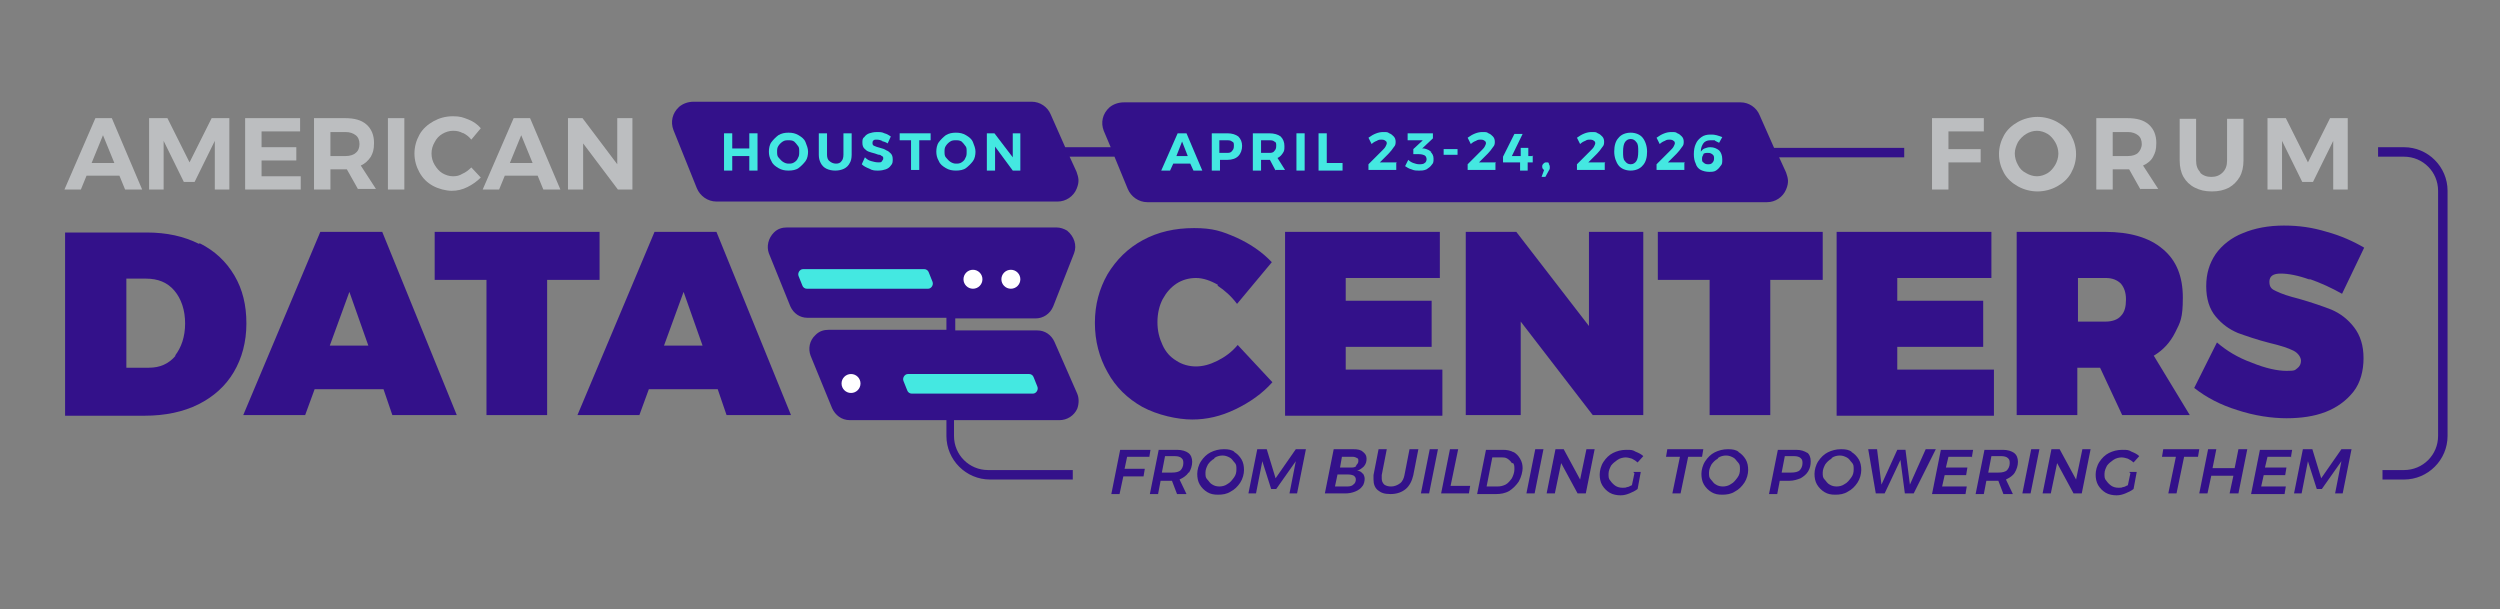<svg xmlns="http://www.w3.org/2000/svg" xmlns:i="http://ns.adobe.com/AdobeIllustrator/10.0/" id="Layer_1" width="395.7" height="96.4" viewBox="0 0 395.7 96.4"><rect x="0" y="0" width="395.7" height="96.4" fill="#808080" stroke="none"/><g><path d="M192.8,45.1c-1.2-.7-2.4-1.1-3.5-1.1s-2.2.3-3.1.9c-.9.6-1.6,1.4-2.2,2.5-.5,1-.8,2.2-.8,3.6s.3,2.5.8,3.6c.5,1.1,1.2,1.9,2.2,2.5.9.6,2,.9,3.1.9s2.2-.3,3.4-.9c1.2-.6,2.3-1.4,3.2-2.5l5.5,5.9c-1.6,1.8-3.6,3.2-5.9,4.3-2.3,1.1-4.5,1.6-6.8,1.6s-5.5-.7-7.9-2c-2.3-1.3-4.2-3.1-5.5-5.5-1.3-2.3-2-4.9-2-7.8s.7-5.4,2-7.7c1.4-2.3,3.2-4.1,5.6-5.4,2.4-1.3,5.1-1.9,8.1-1.9s4.4.5,6.7,1.5c2.2,1,4.1,2.3,5.6,3.9l-5.5,6.6c-.9-1.2-1.9-2.1-3.1-2.9Z" fill="#33118a"></path><path d="M203.4,36.7h24.5v7.3h-14.9v3.6h13.6v7.3h-13.6v3.6h15.3v7.3h-24.9v-29Z" fill="#33118a"></path><path d="M251.4,36.7h8.7v29h-8l-11.4-14.8v14.8h-8.7v-29h8l11.5,14.9v-14.9Z" fill="#33118a"></path><path d="M262.4,36.7h26.1v7.6h-8.3v21.4h-9.6v-21.4h-8.2v-7.6Z" fill="#33118a"></path><path d="M290.7,36.7h24.5v7.3h-14.9v3.6h13.6v7.3h-13.6v3.6h15.3v7.3h-24.9v-29Z" fill="#33118a"></path><path d="M335.9,65.7l-3.5-7.5h-3.6v7.5h-9.6v-29h14c3.9,0,7,.9,9.1,2.7,2.2,1.8,3.2,4.4,3.2,7.7s-.4,3.9-1.2,5.5c-.8,1.6-1.9,2.8-3.4,3.7l5.7,9.4h-10.8ZM328.9,50.9h4.4c1,0,1.9-.3,2.4-.9.6-.6.8-1.5.8-2.6s-.3-1.9-.8-2.5c-.6-.6-1.4-.9-2.4-.9h-4.4v6.9Z" fill="#33118a"></path><path d="M365.7,44.3c-1.9-.7-3.5-1-4.7-1s-1.8.4-1.8,1.3.4,1.2,1.1,1.5c.8.4,2,.8,3.6,1.2,2.1.6,3.8,1.2,5.1,1.7,1.4.6,2.6,1.5,3.6,2.8,1,1.3,1.5,2.9,1.5,4.9s-.5,3.9-1.6,5.3c-1.1,1.4-2.6,2.5-4.4,3.2-1.8.7-3.9,1-6.2,1s-5.1-.4-7.8-1.3c-2.6-.8-4.9-2-6.8-3.5l3.6-7.2c1.5,1.3,3.3,2.4,5.5,3.2,2.2.9,4.1,1.3,5.5,1.3s1.3-.1,1.7-.4c.4-.3.6-.7.6-1.2s-.4-1.2-1.2-1.6c-.8-.4-2-.8-3.7-1.2-2-.5-3.7-1.1-5.1-1.6-1.4-.6-2.5-1.4-3.5-2.6-1-1.2-1.5-2.8-1.5-4.8s.5-3.6,1.5-5.1c1-1.4,2.5-2.6,4.3-3.3,1.9-.8,4.1-1.2,6.5-1.2s4.5.3,6.8,1c2.2.6,4.2,1.5,5.9,2.5l-3.5,7.3c-1.6-.9-3.3-1.7-5.3-2.4Z" fill="#33118a"></path></g><path d="M169.5,74.4h-13.1c-3,0-5.4-2.4-5.4-5.4v-2.5h16.7c1.2,0,2.3-.7,2.8-1.8.3-.8.3-1.7,0-2.4l-3.6-8.2c-.5-1.1-1.5-1.8-2.7-1.8h-13v-1.9h12.7c1.2,0,2.3-.7,2.8-1.9l3.3-8.4c.5-1.3,0-2.7-1.1-3.6-.5-.3-1.1-.5-1.7-.5-4.9,0-37.3,0-42.6,0-.8,0-1.5.2-2.1.8-.9.9-1.2,2.2-.8,3.3l3.4,8.4c.5,1.1,1.5,1.8,2.7,1.8h22v1.9h-18.6c-.8,0-1.5.2-2.1.8-1,.9-1.2,2.2-.8,3.3l3.4,8.3c.5,1.1,1.5,1.9,2.8,1.9h15.3v2.5c0,3.8,3.1,6.9,6.9,6.9h13.1v-1.5Z" fill="#33118a"></path><path d="M380.5,23.3h-4.1v1.5h4.1c3,0,5.4,2.4,5.4,5.4v38.8c0,3-2.4,5.4-5.4,5.4h-3.4v1.5h3.4c3.8,0,6.9-3.1,6.9-6.9V30.2c0-3.8-3.1-6.9-6.9-6.9Z" fill="#33118a"></path><g><path d="M181.9,72.3h-3.5l-.4,1.9h3.2l-.2,1.2h-3.2l-.6,2.8h-1.3l1.4-7h4.8l-.2,1.2Z" fill="#33118a"></path><path d="M188.1,74.8c-.3.5-.8.8-1.4,1.1l1.1,2.3h-1.5l-.8-2.1c0,0-.1,0-.2,0h-1.6l-.4,2.1h-1.3l1.4-7h2.9c.8,0,1.4.2,1.8.5.4.3.6.8.6,1.4s-.2,1.2-.5,1.7ZM186.8,74.5c.3-.3.5-.7.5-1.2s-.1-.6-.3-.8c-.2-.2-.6-.3-1-.3h-1.6l-.5,2.6h1.6c.6,0,1.1-.1,1.4-.4Z" fill="#33118a"></path><path d="M195.3,71.5c.5.3.9.7,1.2,1.2.3.5.4,1.1.4,1.7s-.2,1.4-.6,2c-.4.6-.9,1.1-1.5,1.4-.6.4-1.3.5-2,.5s-1.2-.1-1.7-.4c-.5-.3-.9-.7-1.2-1.2-.3-.5-.4-1.1-.4-1.7s.2-1.4.6-2c.4-.6.9-1.1,1.5-1.4s1.3-.5,2.1-.5,1.2.1,1.7.4ZM192.2,72.6c-.4.2-.7.5-1,.9-.2.4-.4.8-.4,1.3s0,.8.3,1.1.4.6.8.8c.3.2.7.3,1.1.3s.9-.1,1.3-.4c.4-.2.7-.6,1-1s.4-.8.4-1.3,0-.8-.3-1.1-.4-.6-.8-.8-.7-.3-1.1-.3-.9.1-1.3.4Z" fill="#33118a"></path><path d="M205.2,71.1h1.5l-1.4,7h-1.2l1-5.1-3.1,4.4h-.8l-1.4-4.4-1,5.1h-1.2l1.4-7h1.5l1.4,4.6,3.2-4.6Z" fill="#33118a"></path><path d="M215.7,74.9c.2.3.3.6.3.9s-.1.9-.4,1.2c-.2.3-.6.6-1.1.8s-1,.3-1.6.3h-3.2l1.4-7h3.1c.7,0,1.2.1,1.5.4.4.3.6.6.6,1.1s-.1.8-.4,1.2c-.3.3-.7.6-1.1.7.4,0,.7.2.9.5ZM214.2,76.7c.3-.2.4-.5.4-.8s-.1-.4-.3-.6c-.2-.1-.5-.2-.9-.2h-1.7l-.4,1.9h1.7c.5,0,.9,0,1.2-.3ZM214.6,73.7c.2-.2.4-.4.4-.7s0-.4-.2-.5c-.2-.1-.4-.2-.7-.2h-1.7l-.3,1.7h1.7c.4,0,.7,0,.9-.3Z" fill="#33118a"></path><path d="M223.7,75.2c-.2.9-.6,1.7-1.2,2.2-.6.5-1.4.8-2.4.8s-1.5-.2-2-.6c-.5-.4-.7-1-.7-1.7s0-.5,0-.7l.8-4.1h1.3l-.8,4.1c0,.1,0,.3,0,.5,0,.4.1.7.4,1,.3.2.6.3,1.1.3s1-.2,1.4-.5c.4-.3.6-.8.7-1.3l.8-4.1h1.4l-.8,4.1Z" fill="#33118a"></path><path d="M227.6,71.1l-1.4,7h-1.3l1.4-7h1.3Z" fill="#33118a"></path><path d="M229.7,76.9h3l-.2,1.2h-4.4l1.4-7h1.3l-1.2,5.8Z" fill="#33118a"></path><path d="M239.5,71.5c.5.3.8.6,1.1,1.1.3.5.4,1,.4,1.5s-.2,1.4-.6,2.1c-.4.6-.9,1.1-1.5,1.5-.7.4-1.4.5-2.1.5h-3l1.4-7h2.7c.6,0,1.2.1,1.7.4ZM239.3,73.3c-.2-.3-.4-.5-.7-.7s-.6-.2-1-.2h-1.4l-.9,4.6h1.7c.5,0,.9-.1,1.3-.3.4-.2.7-.6,1-1,.2-.4.4-.9.4-1.4s0-.7-.2-1Z" fill="#33118a"></path><path d="M244.3,71.1l-1.4,7h-1.3l1.4-7h1.3Z" fill="#33118a"></path><path d="M251.1,71.1h1.3l-1.4,7h-1.3l-2.6-4.8-1,4.8h-1.3l1.4-7h1.3l2.6,4.8,1-4.8Z" fill="#33118a"></path><path d="M258.5,74.7h1.2l-.5,2.7c-.4.3-.8.5-1.3.7-.5.2-.9.3-1.4.3s-1.2-.1-1.7-.4c-.5-.3-.9-.7-1.2-1.2-.3-.5-.4-1.1-.4-1.7s.2-1.4.6-2c.4-.6.9-1.1,1.5-1.4.6-.3,1.3-.5,2.1-.5s1,0,1.5.3c.5.2.9.4,1.2.7l-.9,1c-.2-.2-.5-.4-.9-.6-.3-.1-.7-.2-1-.2s-.9.1-1.3.4-.7.5-1,.9c-.2.4-.4.8-.4,1.3s0,.8.3,1.1c.2.3.5.6.8.8s.7.3,1.1.3.5,0,.7-.1c.3,0,.5-.2.8-.3l.4-1.9Z" fill="#33118a"></path><path d="M269.6,71.1l-.2,1.2h-2.2l-1.2,5.8h-1.3l1.2-5.8h-2.2l.2-1.2h5.7Z" fill="#33118a"></path><path d="M275.1,71.5c.5.3.9.7,1.2,1.2.3.5.4,1.1.4,1.7s-.2,1.4-.6,2c-.4.6-.9,1.1-1.5,1.4-.6.4-1.3.5-2,.5s-1.2-.1-1.7-.4c-.5-.3-.9-.7-1.2-1.2-.3-.5-.4-1.1-.4-1.7s.2-1.4.6-2c.4-.6.9-1.1,1.5-1.4s1.3-.5,2.1-.5,1.2.1,1.7.4ZM271.9,72.6c-.4.2-.7.5-1,.9-.2.4-.4.8-.4,1.3s0,.8.3,1.1.4.6.8.8c.3.2.7.3,1.1.3s.9-.1,1.3-.4c.4-.2.7-.6,1-1s.4-.8.4-1.3,0-.8-.3-1.1-.4-.6-.8-.8-.7-.3-1.1-.3-.9.1-1.3.4Z" fill="#33118a"></path><path d="M286,71.6c.4.3.6.8.6,1.4s-.1,1.1-.4,1.6c-.3.5-.7.8-1.2,1.1-.5.2-1.1.4-1.8.4h-1.5l-.4,2.1h-1.3l1.4-7h2.9c.8,0,1.3.2,1.8.5ZM284.8,74.5c.3-.3.5-.7.5-1.2s-.1-.6-.3-.8c-.2-.2-.6-.3-1-.3h-1.5l-.5,2.6h1.5c.6,0,1.1-.1,1.4-.4Z" fill="#33118a"></path><path d="M293,71.5c.5.3.9.7,1.2,1.2.3.5.4,1.1.4,1.7s-.2,1.4-.6,2c-.4.6-.9,1.1-1.5,1.4-.6.4-1.3.5-2,.5s-1.2-.1-1.7-.4c-.5-.3-.9-.7-1.2-1.2-.3-.5-.4-1.1-.4-1.7s.2-1.4.6-2c.4-.6.9-1.1,1.5-1.4s1.3-.5,2.1-.5,1.2.1,1.7.4ZM289.9,72.6c-.4.2-.7.5-1,.9-.2.4-.4.8-.4,1.3s0,.8.3,1.1.4.6.8.8c.3.2.7.3,1.1.3s.9-.1,1.3-.4c.4-.2.7-.6,1-1s.4-.8.4-1.3,0-.8-.3-1.1-.4-.6-.8-.8-.7-.3-1.1-.3-.9.1-1.3.4Z" fill="#33118a"></path><path d="M305,71.1h1.4l-3.5,7h-1.4l-.7-5.3-2.5,5.3h-1.4l-1.2-7h1.4l.7,5.6,2.5-5.5h1.3s.7,5.5.7,5.5l2.5-5.6Z" fill="#33118a"></path><path d="M312.2,72.3h-3.8l-.4,1.7h3.4l-.2,1.2h-3.4l-.4,1.8h3.9l-.2,1.2h-5.3l1.4-7h5.1l-.2,1.2Z" fill="#33118a"></path><path d="M318.9,74.8c-.3.5-.8.8-1.4,1.1l1.1,2.3h-1.5l-.8-2.1c0,0-.1,0-.3,0h-1.6l-.4,2.1h-1.3l1.4-7h2.9c.8,0,1.4.2,1.8.5s.6.8.6,1.4-.2,1.2-.5,1.7ZM317.6,74.5c.3-.3.5-.7.5-1.2s-.1-.6-.3-.8c-.2-.2-.6-.3-1-.3h-1.6l-.5,2.6h1.6c.6,0,1.1-.1,1.4-.4Z" fill="#33118a"></path><path d="M322.8,71.1l-1.4,7h-1.3l1.4-7h1.3Z" fill="#33118a"></path><path d="M329.6,71.1h1.3l-1.4,7h-1.3l-2.6-4.8-1,4.8h-1.3l1.4-7h1.3l2.6,4.8,1-4.8Z" fill="#33118a"></path><path d="M337,74.7h1.2l-.5,2.7c-.4.3-.8.5-1.3.7-.5.2-.9.3-1.4.3s-1.2-.1-1.7-.4c-.5-.3-.9-.7-1.2-1.2-.3-.5-.4-1.1-.4-1.7s.2-1.4.6-2c.4-.6.9-1.1,1.5-1.4.6-.3,1.3-.5,2.1-.5s1,0,1.5.3c.5.2.9.4,1.2.7l-.9,1c-.2-.2-.5-.4-.9-.6-.3-.1-.7-.2-1-.2s-.9.1-1.3.4-.7.5-1,.9c-.2.4-.4.8-.4,1.3s0,.8.3,1.1c.2.3.5.6.8.8s.7.3,1.1.3.5,0,.7-.1c.3,0,.5-.2.8-.3l.4-1.9Z" fill="#33118a"></path><path d="M348.1,71.1l-.2,1.2h-2.2l-1.2,5.8h-1.3l1.2-5.8h-2.2l.2-1.2h5.7Z" fill="#33118a"></path><path d="M354.3,71.1h1.4l-1.4,7h-1.4l.6-2.8h-3.5l-.6,2.8h-1.3l1.4-7h1.3l-.6,3h3.5l.6-3Z" fill="#33118a"></path><path d="M362.7,72.3h-3.8l-.4,1.7h3.4l-.2,1.2h-3.4l-.4,1.8h3.9l-.2,1.2h-5.3l1.4-7h5.1l-.2,1.2Z" fill="#33118a"></path><path d="M370.7,71.1h1.5l-1.4,7h-1.2l1-5.1-3.1,4.4h-.8l-1.4-4.4-1,5.1h-1.2l1.4-7h1.5l1.4,4.6,3.2-4.6Z" fill="#33118a"></path></g><g><path d="M31.6,38.5c2.4,1.2,4.2,2.9,5.5,5.1,1.3,2.2,1.9,4.7,1.9,7.6s-.7,5.5-2,7.7-3.2,3.9-5.6,5.1-5.3,1.8-8.5,1.8h-12.6v-29h12.9c3.2,0,5.9.6,8.3,1.8ZM27.7,56.3c1-1.3,1.6-3,1.6-5.1s-.6-3.9-1.7-5.2c-1.1-1.3-2.6-1.9-4.5-1.9h-3.1v14.1h3.6c1.7,0,3.1-.6,4.2-1.9Z" fill="#33118a"></path><path d="M62.1,65.7l-1.4-4.1h-10.9l-1.5,4.1h-9.8l12.2-29h9.8l11.8,29h-10.2ZM52.3,54.7h6l-3-8.5-3.1,8.5Z" fill="#33118a"></path><path d="M68.8,36.7h26.1v7.6h-8.3v21.4h-9.6v-21.4h-8.2v-7.6Z" fill="#33118a"></path><path d="M115,65.7l-1.4-4.1h-10.9l-1.5,4.1h-9.8l12.2-29h9.8l11.8,29h-10.2ZM105.2,54.7h6l-3-8.5-3.1,8.5Z" fill="#33118a"></path></g><g><circle cx="160" cy="44.2" r="1.5" fill="#fff"></circle><circle cx="154" cy="44.2" r="1.5" fill="#fff"></circle><path d="M146.9,45.7h-19.2c-.3,0-.6-.2-.7-.5l-.6-1.5c-.2-.5.2-1.1.7-1.1h19.2c.3,0,.6.2.7.5l.6,1.5c.2.5-.2,1.1-.7,1.1Z" fill="#44e8e1"></path></g><g><circle cx="134.7" cy="60.7" r="1.5" fill="#fff"></circle><path d="M163.5,62.3h-19.2c-.3,0-.6-.2-.7-.5l-.6-1.5c-.2-.5.2-1.1.7-1.1h19.2c.3,0,.6.2.7.5l.6,1.5c.2.5-.2,1.1-.7,1.1Z" fill="#44e8e1"></path></g><path d="M281.5,24.9h19.9v-1.5h-20.6l-2.3-5.2c-.5-1.2-1.7-2-3-2h-97.6c-.9,0-1.7.3-2.3.8-1.1,1-1.4,2.4-.9,3.7l1.1,2.6h-7.2l-2.3-5.2c-.5-1.2-1.7-2-3-2h-53.5c-.9,0-1.7.3-2.3.8-1.1,1-1.4,2.4-.9,3.7l3.7,9.2c.5,1.2,1.7,2.1,3.1,2.1h54c1.3,0,2.5-.8,3-2s.3-1.8,0-2.7l-1.1-2.4h7.1l2.1,5.1c.5,1.2,1.7,2.1,3.1,2.1h98.1c1.3,0,2.5-.8,3-2s.3-1.8,0-2.7l-1.1-2.4Z" fill="#33118a"></path><g><path d="M114.6,21.1h1.3v2.4h2.7v-2.4h1.3v5.9h-1.3v-2.3h-2.7v2.3h-1.3v-5.9Z" fill="#44e8e1"></path><path d="M126.4,21.4c.5.3.9.6,1.1,1.1s.4,1,.4,1.5-.1,1.1-.4,1.5-.7.8-1.1,1.1-1,.4-1.6.4-1.1-.1-1.6-.4-.9-.6-1.1-1.1c-.3-.5-.4-1-.4-1.5s.1-1.1.4-1.5.7-.8,1.1-1.1c.5-.3,1-.4,1.6-.4s1.1.1,1.6.4ZM123.9,22.4c-.3.2-.5.4-.7.7-.2.3-.2.6-.2.9s0,.7.2.9.4.5.7.7c.3.2.6.3.9.3s.6,0,.9-.2c.3-.2.5-.4.6-.7.2-.3.2-.6.2-1s0-.7-.2-.9c-.2-.3-.4-.5-.6-.7-.3-.2-.6-.2-.9-.2s-.6,0-.9.2Z" fill="#44e8e1"></path><path d="M131.3,25.5c.2.2.6.4,1,.4s.7-.1.9-.4c.2-.2.3-.6.3-1v-3.4h1.3v3.4c0,.5-.1,1-.3,1.3-.2.4-.5.7-.9.9s-.9.3-1.4.3-1-.1-1.4-.3-.7-.5-.9-.9c-.2-.4-.3-.8-.3-1.3v-3.4h1.3v3.4c0,.4.1.8.4,1Z" fill="#44e8e1"></path><path d="M139.7,22.3c-.3-.1-.6-.2-.9-.2s-.4,0-.5.1c-.1,0-.2.2-.2.4s0,.4.3.5c.2.1.5.2.9.3s.7.2,1,.4c.3.1.5.3.7.5s.3.5.3.9,0,.7-.3,1c-.2.3-.5.5-.8.6s-.7.2-1.2.2-.9,0-1.4-.3c-.5-.2-.9-.4-1.2-.7l.5-1.1c.3.3.6.5,1,.6s.7.2,1.1.2.5,0,.6-.2.2-.2.2-.4,0-.3-.2-.4c-.1,0-.2-.2-.4-.2-.2,0-.4-.1-.7-.2-.4-.1-.7-.2-1-.3-.3-.1-.5-.3-.7-.5-.2-.2-.3-.5-.3-.9s0-.7.3-.9c.2-.3.5-.5.8-.6.3-.1.7-.2,1.2-.2s.8,0,1.2.2c.4.1.7.3,1,.5l-.5,1.1c-.3-.2-.6-.3-1-.4Z" fill="#44e8e1"></path><path d="M142.4,21.1h4.9v1.1h-1.8v4.7h-1.3v-4.7h-1.8v-1.1Z" fill="#44e8e1"></path><path d="M152.9,21.4c.5.3.9.6,1.1,1.1s.4,1,.4,1.5-.1,1.1-.4,1.5-.7.8-1.1,1.1-1,.4-1.6.4-1.1-.1-1.6-.4-.9-.6-1.1-1.1c-.3-.5-.4-1-.4-1.5s.1-1.1.4-1.5.7-.8,1.1-1.1c.5-.3,1-.4,1.6-.4s1.1.1,1.6.4ZM150.4,22.4c-.3.2-.5.4-.7.7-.2.3-.2.6-.2.9s0,.7.2.9.4.5.7.7c.3.2.6.3.9.3s.6,0,.9-.2c.3-.2.5-.4.6-.7.2-.3.2-.6.2-1s0-.7-.2-.9c-.2-.3-.4-.5-.6-.7-.3-.2-.6-.2-.9-.2s-.6,0-.9.2Z" fill="#44e8e1"></path><path d="M160.2,21.1h1.3v5.9h-1.2l-2.8-3.8v3.8h-1.3v-5.9h1.2l2.9,3.8v-3.8Z" fill="#44e8e1"></path></g><g><path d="M188.9,27l-.5-1.1h-2.7l-.5,1.1h-1.4l2.6-5.9h1.4l2.5,5.9h-1.4ZM186.1,24.7h1.9l-.9-2.3-.9,2.3Z" fill="#44e8e1"></path><path d="M196,21.6c.4.4.6.9.6,1.5s-.2,1.2-.6,1.6-1,.6-1.7.6h-1.2v1.7h-1.3v-5.9h2.5c.7,0,1.3.2,1.7.5ZM195,23.9c.2-.2.3-.4.3-.8s0-.6-.3-.7c-.2-.2-.5-.2-.9-.2h-1.1v2h1.1c.4,0,.7,0,.9-.3Z" fill="#44e8e1"></path><path d="M201.9,27l-.9-1.7h-1.4v1.7h-1.3v-5.9h2.6c.8,0,1.4.2,1.8.5.4.4.6.9.6,1.5s0,.8-.3,1.2c-.2.3-.5.6-.8.7l1.2,1.9h-1.5ZM199.6,24.2h1.2c.4,0,.7,0,.9-.3.2-.2.3-.4.3-.8s0-.6-.3-.7c-.2-.2-.5-.2-.9-.2h-1.2v2Z" fill="#44e8e1"></path><path d="M205.2,21.1h1.3v5.9h-1.3v-5.9Z" fill="#44e8e1"></path><path d="M208.7,21.1h1.3v4.7h2.5v1.2h-3.8v-5.9Z" fill="#44e8e1"></path><path d="M221,25.8v1.1h-4.4v-.9l2.2-2.2c.2-.2.4-.4.5-.6.1-.2.2-.4.2-.5s0-.3-.2-.4c-.1-.1-.3-.2-.6-.2s-.5,0-.8.2c-.3.1-.6.3-.8.5l-.5-1c.8-.6,1.6-.9,2.3-.9s.7,0,1,.2c.3.1.5.3.7.5s.3.5.3.8,0,.6-.3.9c-.2.3-.5.7-.8,1l-1.4,1.4h2.7Z" fill="#44e8e1"></path><path d="M226.4,24c.3.3.5.6.5,1.1s0,.7-.3,1c-.2.3-.5.5-.8.7-.4.2-.8.2-1.2.2s-.8,0-1.2-.2c-.4-.1-.7-.3-1-.5l.5-1c.2.2.5.4.8.5.3.1.6.2.9.2s.7,0,.9-.2c.2-.1.3-.4.3-.6s-.1-.5-.3-.6c-.2-.1-.5-.2-.9-.2h-.9v-.8l1.5-1.4h-2.4v-1.1s4,0,4,0v.8l-1.7,1.6h.3c.5.1.9.3,1.2.6Z" fill="#44e8e1"></path><path d="M228.5,23.6h2.2v.9h-2.2v-.9Z" fill="#44e8e1"></path><path d="M236.7,25.8v1.1h-4.4v-.9l2.2-2.2c.2-.2.4-.4.5-.6.1-.2.2-.4.2-.5s0-.3-.2-.4c-.1-.1-.3-.2-.6-.2s-.5,0-.8.2c-.3.1-.6.3-.8.5l-.5-1c.8-.6,1.6-.9,2.3-.9s.7,0,1,.2c.3.1.5.3.7.5s.3.5.3.8,0,.6-.3.9c-.2.3-.5.7-.8,1l-1.4,1.4h2.7Z" fill="#44e8e1"></path><path d="M242.6,24.6v1.1h-.8v1.3h-1.2v-1.3h-2.7v-.9l1.8-3.6h1.3l-1.7,3.5h1.4v-1.3h1.2v1.3h.8Z" fill="#44e8e1"></path><path d="M245.1,25.9c.1.1.2.3.2.5s0,.2,0,.2,0,.2-.1.3l-.6,1.1h-.6l.4-1.1c-.2-.1-.3-.3-.3-.5s0-.3.2-.5.3-.2.5-.2.3,0,.4.2Z" fill="#44e8e1"></path><path d="M254,25.8v1.1h-4.4v-.9l2.2-2.2c.2-.2.4-.4.5-.6.1-.2.2-.4.2-.5s0-.3-.2-.4c-.1-.1-.3-.2-.6-.2s-.5,0-.8.2c-.3.1-.6.3-.8.5l-.5-1c.8-.6,1.6-.9,2.3-.9s.7,0,1,.2c.3.1.5.3.7.5s.3.5.3.8,0,.6-.3.9c-.2.3-.5.7-.8,1l-1.4,1.4h2.7Z" fill="#44e8e1"></path><path d="M260,21.8c.4.5.7,1.3.7,2.2s-.2,1.7-.7,2.2c-.4.5-1.1.8-1.9.8s-1.5-.3-1.9-.8c-.4-.5-.7-1.3-.7-2.2s.2-1.7.7-2.2c.4-.5,1.1-.8,1.9-.8s1.5.3,1.9.8ZM257.2,22.5c-.2.3-.3.8-.3,1.5s0,1.2.3,1.5c.2.3.5.5.9.5s.7-.2.9-.5c.2-.3.3-.8.3-1.5s0-1.2-.3-1.5c-.2-.3-.5-.5-.9-.5s-.7.2-.9.5Z" fill="#44e8e1"></path><path d="M266.6,25.8v1.1h-4.4v-.9l2.2-2.2c.2-.2.4-.4.5-.6.1-.2.2-.4.2-.5s0-.3-.2-.4c-.1-.1-.3-.2-.6-.2s-.5,0-.8.2c-.3.1-.6.3-.8.5l-.5-1c.8-.6,1.6-.9,2.3-.9s.7,0,1,.2c.3.1.5.3.7.5s.3.5.3.8,0,.6-.3.9c-.2.3-.5.7-.8,1l-1.4,1.4h2.7Z" fill="#44e8e1"></path><path d="M271.4,22.2c-.2,0-.4,0-.7,0-.5,0-.9.2-1.1.5-.2.3-.4.7-.4,1.3.2-.2.3-.4.6-.5s.5-.2.9-.2c.6,0,1,.2,1.4.5.3.3.5.8.5,1.4s0,.8-.3,1.1c-.2.3-.4.5-.7.7-.3.2-.7.2-1.1.2s-.9-.1-1.3-.3c-.4-.2-.7-.6-.8-1-.2-.4-.3-.9-.3-1.5s.1-1.2.3-1.6c.2-.5.5-.8.9-1.1s.9-.4,1.4-.4.6,0,1,.1.6.2.9.3l-.5.9c-.2-.1-.4-.2-.6-.3ZM269.7,24.4c-.2.2-.3.4-.3.7,0,.3,0,.5.2.6.2.2.4.3.7.3s.5,0,.7-.2c.2-.2.3-.4.3-.7s0-.5-.3-.7-.4-.2-.7-.2-.6,0-.8.3Z" fill="#44e8e1"></path></g><g><path d="M19.8,30l-.9-2.2h-5.2l-.9,2.2h-2.6l4.9-11.3h2.6l4.8,11.3h-2.7ZM14.5,25.8h3.6l-1.8-4.4-1.8,4.4Z" fill="#bcbec0"></path><path d="M23.7,18.7h2.8l3.5,7,3.5-7h2.8v11.3h-2.3v-7.7l-3.2,6.5h-1.7l-3.2-6.5v7.7h-2.3v-11.3Z" fill="#bcbec0"></path><path d="M38.9,18.7h8.6v2.1h-6.1v2.5h5.5v2.1h-5.5v2.5h6.2v2.1h-8.8v-11.3Z" fill="#bcbec0"></path><path d="M56.7,30l-1.8-3.2h-2.6v3.2h-2.6v-11.3h4.9c1.5,0,2.6.3,3.4,1s1.2,1.7,1.2,2.9-.2,1.6-.5,2.2c-.4.6-.9,1.1-1.6,1.4l2.4,3.7h-2.9ZM52.3,24.7h2.4c.7,0,1.3-.2,1.6-.5.4-.3.6-.8.6-1.4s-.2-1.1-.6-1.4c-.4-.3-.9-.5-1.6-.5h-2.4v3.8Z" fill="#bcbec0"></path><path d="M61.4,18.7h2.6v11.3h-2.6v-11.3Z" fill="#bcbec0"></path><path d="M73.3,21.1c-.5-.3-1-.4-1.6-.4s-1.2.2-1.7.5c-.5.3-.9.7-1.2,1.3-.3.5-.5,1.1-.5,1.8s.2,1.3.5,1.8c.3.5.7,1,1.2,1.3.5.3,1.1.5,1.7.5s1-.1,1.5-.4c.5-.2,1-.6,1.4-1l1.5,1.6c-.6.6-1.3,1.1-2.1,1.5-.8.4-1.6.6-2.5.6s-2.1-.3-3-.8c-.9-.5-1.6-1.2-2.1-2.1-.5-.9-.8-1.9-.8-3s.3-2.1.8-3c.5-.9,1.3-1.6,2.2-2.1.9-.5,1.9-.8,3.1-.8s1.6.2,2.4.5c.8.3,1.5.8,2,1.4l-1.5,1.8c-.4-.5-.8-.8-1.4-1.1Z" fill="#bcbec0"></path><path d="M86,30l-.9-2.2h-5.2l-.9,2.2h-2.6l4.9-11.3h2.6l4.8,11.3h-2.7ZM80.7,25.8h3.6l-1.8-4.4-1.8,4.4Z" fill="#bcbec0"></path><path d="M97.7,18.7h2.4v11.3h-2.3l-5.5-7.3v7.3h-2.4v-11.3h2.3l5.5,7.3v-7.3Z" fill="#bcbec0"></path></g><g><path d="M305.9,18.7h8.1v2.1h-5.6v2.8h5.1v2.1h-5.1v4.3h-2.6v-11.3Z" fill="#bcbec0"></path><path d="M325.6,19.3c.9.5,1.7,1.2,2.2,2.1.5.9.8,1.9.8,3s-.3,2.1-.8,3c-.5.9-1.3,1.6-2.2,2.1-.9.5-2,.8-3.1.8s-2.2-.3-3.1-.8c-.9-.5-1.7-1.2-2.2-2.1-.5-.9-.8-1.9-.8-3s.3-2.1.8-3c.5-.9,1.3-1.6,2.2-2.1.9-.5,2-.8,3.1-.8s2.2.3,3.1.8ZM320.7,21.2c-.5.3-1,.8-1.3,1.3-.3.6-.5,1.2-.5,1.8s.2,1.3.5,1.8c.3.6.7,1,1.3,1.3.5.3,1.1.5,1.7.5s1.2-.2,1.7-.5c.5-.3.9-.8,1.2-1.3s.5-1.2.5-1.8-.2-1.3-.5-1.8c-.3-.5-.7-1-1.2-1.3s-1.1-.5-1.7-.5-1.2.2-1.7.5Z" fill="#bcbec0"></path><path d="M338.8,30l-1.8-3.2h-2.6v3.2h-2.6v-11.3h4.9c1.5,0,2.6.3,3.4,1,.8.7,1.2,1.7,1.2,2.9s-.2,1.6-.5,2.2-.9,1.1-1.6,1.4l2.4,3.7h-2.9ZM334.4,24.7h2.4c.7,0,1.3-.2,1.6-.5s.6-.8.6-1.4-.2-1.1-.6-1.4c-.4-.3-.9-.5-1.6-.5h-2.4v3.8Z" fill="#bcbec0"></path><path d="M348.2,27.3c.5.5,1.1.7,1.8.7s1.3-.2,1.8-.7.7-1.1.7-1.9v-6.6h2.6v6.6c0,1-.2,1.9-.6,2.6-.4.7-1,1.3-1.7,1.7-.8.4-1.6.6-2.7.6s-1.9-.2-2.7-.6c-.8-.4-1.4-1-1.8-1.7-.4-.7-.6-1.6-.6-2.6v-6.6h2.6v6.6c0,.8.2,1.4.7,1.9Z" fill="#bcbec0"></path><path d="M359,18.7h2.8l3.5,7,3.5-7h2.8v11.3h-2.3v-7.7l-3.2,6.5h-1.7l-3.2-6.5v7.7h-2.3v-11.3Z" fill="#bcbec0"></path></g></svg>